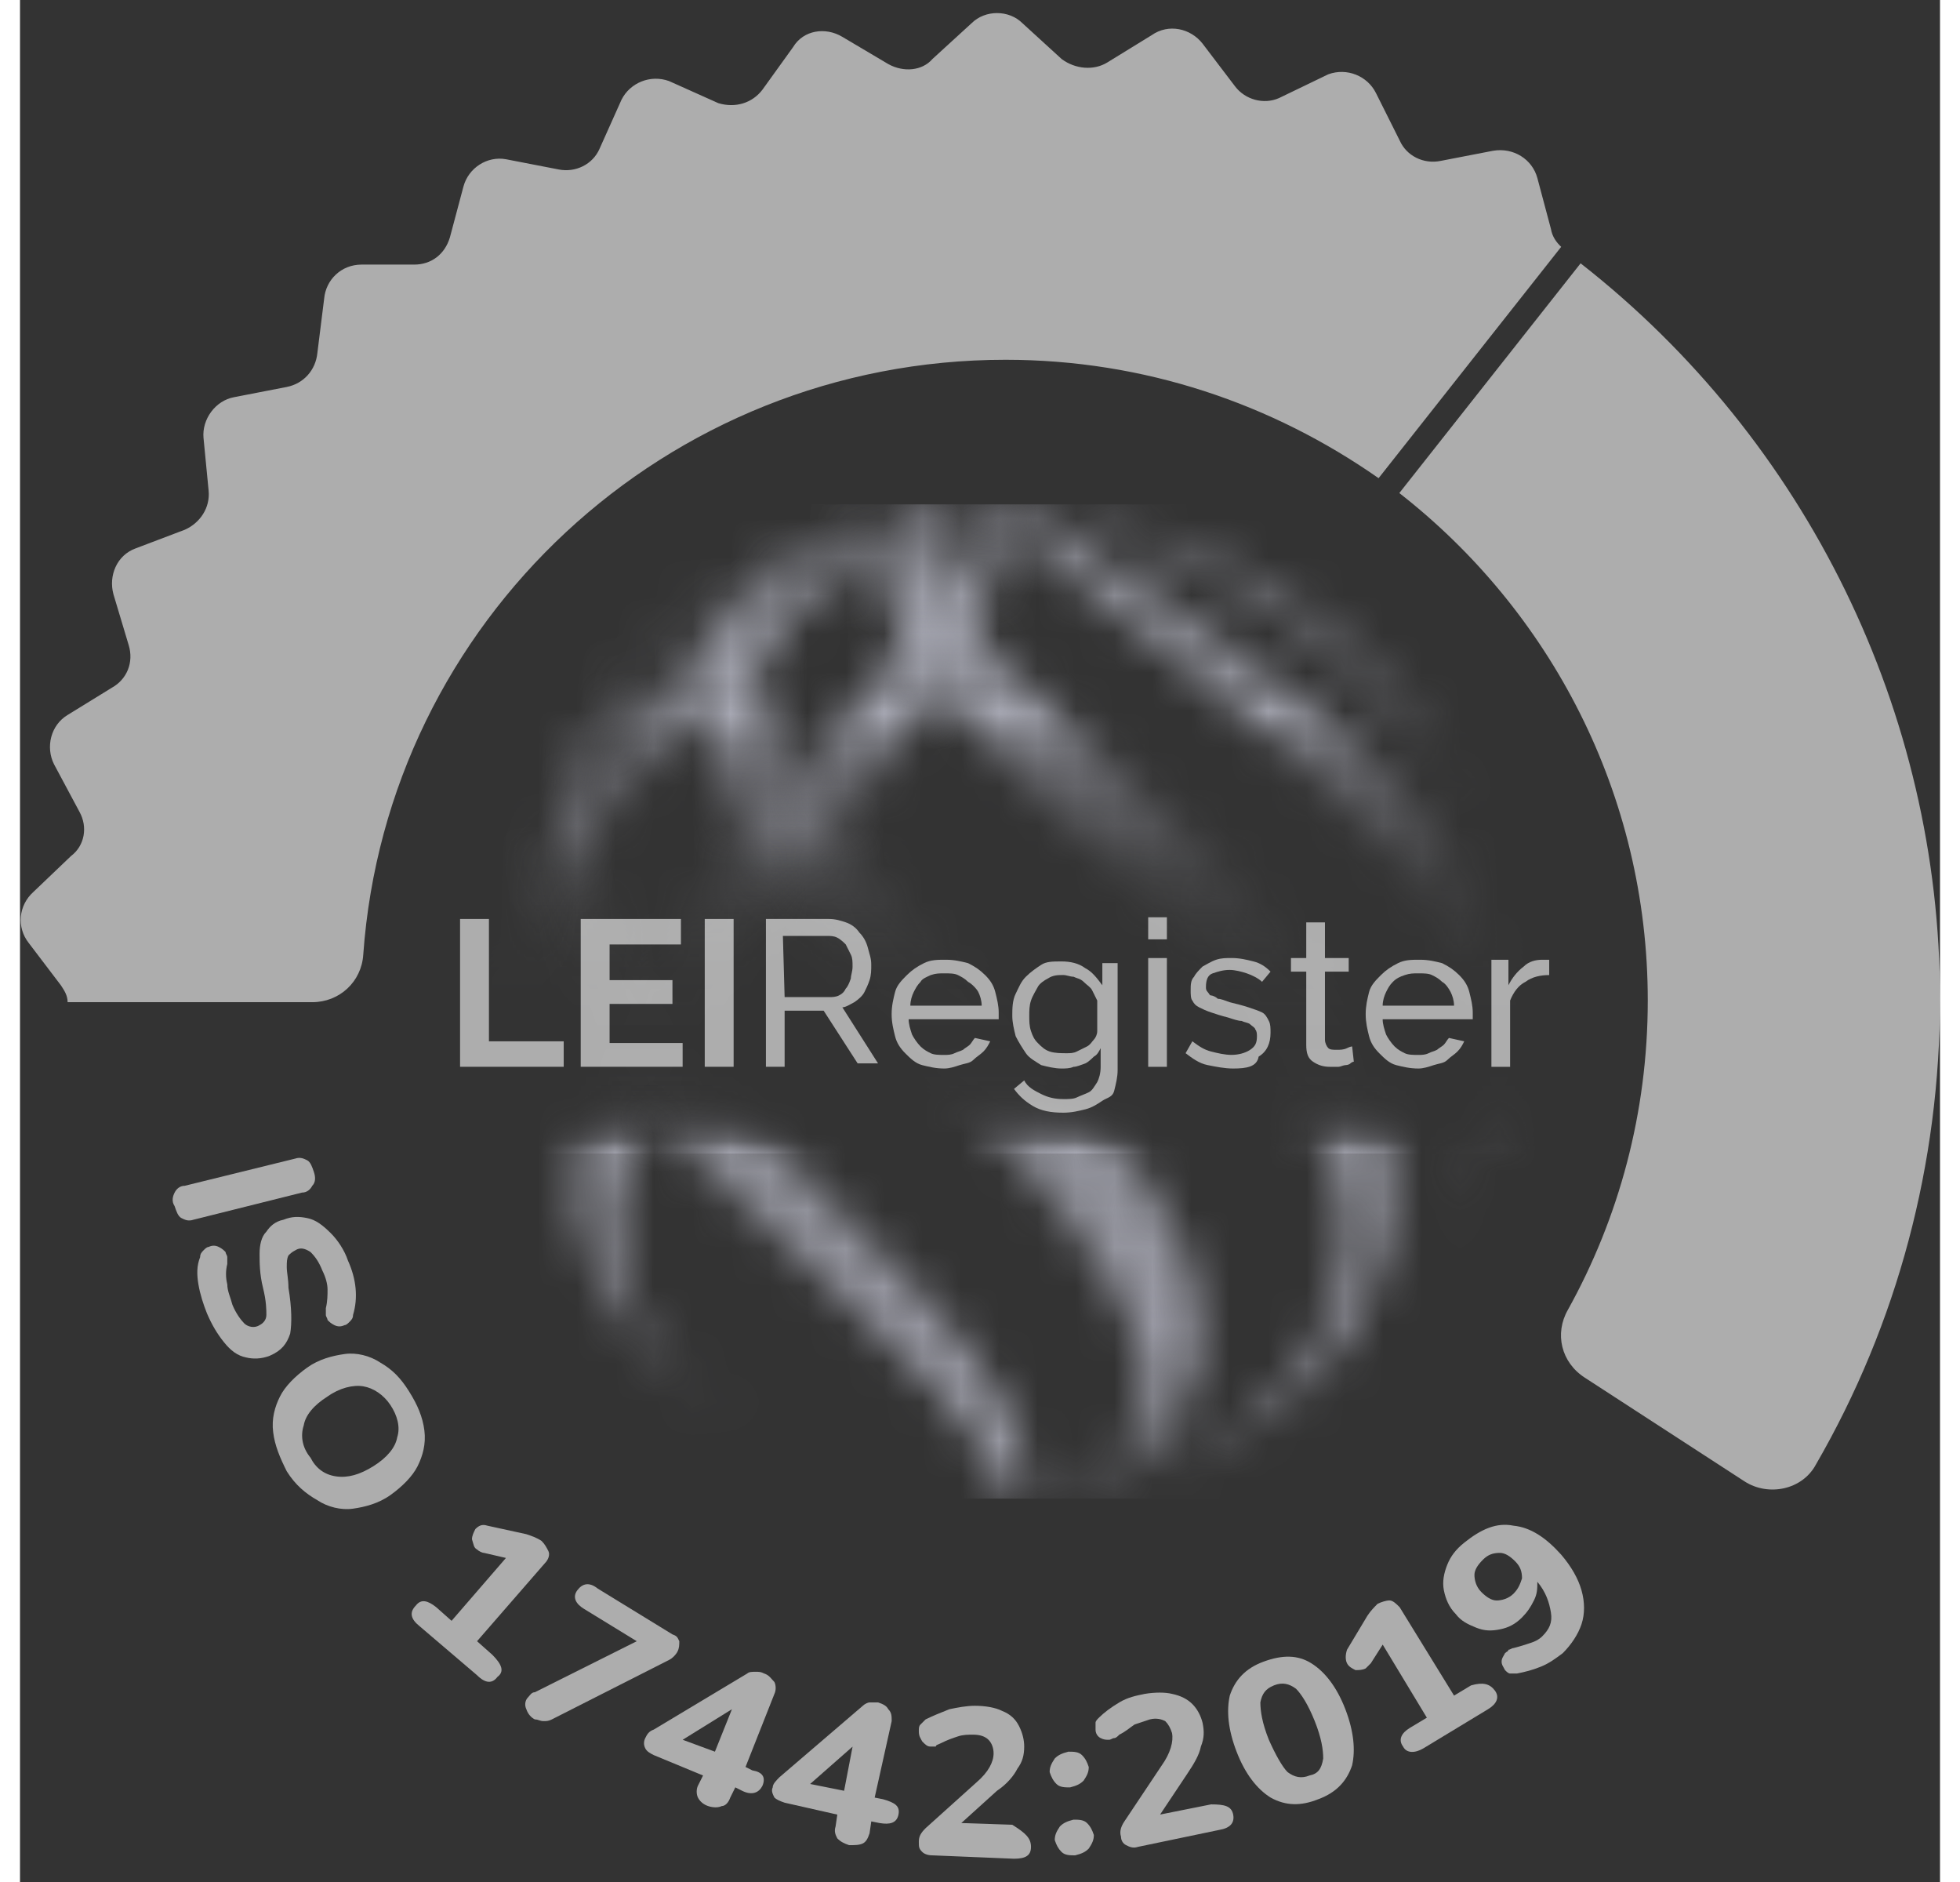<svg width="50" height="48" viewBox="0 1 50 49" fill="none" xmlns="http://www.w3.org/2000/svg">
<rect x="0" y="1" width="50" height="49" fill="#333333" stroke="none"/>
<g id="gold 2" clip-path="url(#clip0_15221_104433)">
<g id="Group">
<g id="Group_2">
<path id="Vector" d="M4.027 32.05C4.071 31.961 4.159 31.873 4.292 31.873L7.168 31.165C7.301 31.121 7.39 31.165 7.478 31.209C7.566 31.253 7.611 31.386 7.655 31.519C7.699 31.651 7.699 31.784 7.611 31.873C7.566 31.961 7.478 32.05 7.345 32.05L4.513 32.758C4.381 32.802 4.292 32.758 4.204 32.714C4.115 32.669 4.071 32.536 4.027 32.404C3.938 32.271 3.982 32.138 4.027 32.05Z" fill="white" fill-opacity="0.6"/>
</g>
<g id="Group_3">
<path id="Vector_2" d="M4.646 34.439C4.602 34.174 4.602 33.953 4.691 33.731C4.691 33.643 4.735 33.599 4.779 33.554C4.823 33.51 4.867 33.466 4.912 33.466C5 33.422 5.089 33.422 5.177 33.466C5.266 33.51 5.31 33.554 5.354 33.599C5.354 33.643 5.398 33.687 5.398 33.731C5.398 33.776 5.398 33.82 5.398 33.908C5.354 34.085 5.354 34.262 5.398 34.439C5.398 34.616 5.487 34.793 5.531 34.97C5.62 35.191 5.752 35.368 5.841 35.457C5.929 35.545 6.106 35.59 6.239 35.501C6.328 35.457 6.416 35.368 6.416 35.236C6.416 35.103 6.416 34.882 6.328 34.528C6.239 34.174 6.239 33.864 6.239 33.643C6.239 33.422 6.283 33.2 6.416 33.068C6.505 32.935 6.637 32.802 6.859 32.758C7.08 32.669 7.257 32.669 7.478 32.714C7.699 32.758 7.876 32.891 8.098 33.112C8.275 33.289 8.452 33.554 8.54 33.82C8.761 34.307 8.806 34.793 8.673 35.236C8.673 35.324 8.629 35.368 8.584 35.413C8.54 35.457 8.496 35.501 8.452 35.501C8.363 35.545 8.275 35.545 8.186 35.501C8.098 35.457 8.053 35.413 8.009 35.368C8.009 35.324 7.965 35.28 7.965 35.236C7.965 35.191 7.965 35.147 7.965 35.059C8.009 34.882 8.009 34.705 8.009 34.572C8.009 34.439 7.965 34.262 7.876 34.085C7.788 33.864 7.699 33.731 7.567 33.599C7.434 33.51 7.301 33.466 7.168 33.554C7.08 33.599 7.036 33.643 6.991 33.687C6.947 33.776 6.947 33.864 6.947 33.997C6.947 34.13 6.991 34.307 6.991 34.528C7.08 35.059 7.08 35.457 7.036 35.722C6.947 35.988 6.814 36.165 6.505 36.298C6.283 36.386 6.062 36.386 5.885 36.342C5.664 36.298 5.487 36.165 5.31 35.944C5.133 35.722 5 35.501 4.867 35.191C4.779 34.97 4.691 34.705 4.646 34.439Z" fill="white" fill-opacity="0.6"/>
</g>
<g id="Group_4">
<path id="Vector_3" d="M6.593 38.289C6.548 37.935 6.637 37.625 6.77 37.36C6.902 37.094 7.168 36.829 7.478 36.607C7.787 36.386 8.141 36.298 8.451 36.254C8.761 36.209 9.115 36.298 9.38 36.475C9.69 36.652 9.911 36.873 10.132 37.227C10.354 37.581 10.486 37.891 10.531 38.245C10.575 38.599 10.486 38.908 10.354 39.174C10.221 39.439 9.955 39.705 9.646 39.926C9.336 40.147 8.982 40.236 8.672 40.28C8.362 40.324 8.008 40.236 7.743 40.059C7.433 39.882 7.168 39.66 6.947 39.307C6.77 38.953 6.637 38.643 6.593 38.289ZM8.23 39.439C8.539 39.484 8.849 39.395 9.203 39.174C9.557 38.953 9.778 38.687 9.823 38.422C9.911 38.156 9.823 37.846 9.646 37.581C9.469 37.315 9.203 37.138 8.938 37.094C8.672 37.05 8.318 37.138 8.008 37.36C7.655 37.581 7.433 37.846 7.389 38.112C7.301 38.377 7.345 38.687 7.566 38.953C7.699 39.218 7.92 39.395 8.23 39.439Z" fill="white" fill-opacity="0.6"/>
</g>
<g id="Group_5">
<path id="Vector_4" d="M12.433 44.66C12.301 44.837 12.124 44.837 11.902 44.616L10.398 43.333C10.177 43.156 10.132 42.979 10.309 42.802C10.442 42.625 10.619 42.669 10.84 42.846L11.239 43.2L12.655 41.563L12.079 41.43C12.035 41.43 11.947 41.386 11.902 41.342C11.814 41.298 11.814 41.209 11.77 41.076C11.77 40.988 11.814 40.899 11.858 40.811C11.947 40.722 12.035 40.678 12.168 40.722L13.185 40.944C13.318 40.988 13.451 41.032 13.584 41.121C13.672 41.209 13.716 41.298 13.761 41.386C13.805 41.475 13.761 41.607 13.672 41.696L11.902 43.731L12.301 44.085C12.566 44.351 12.61 44.528 12.433 44.66Z" fill="white" fill-opacity="0.6"/>
</g>
<g id="Group_6">
<path id="Vector_5" d="M17.169 43.731C17.169 43.82 17.169 43.908 17.124 43.997C17.08 44.085 16.992 44.174 16.903 44.218L13.85 45.767C13.761 45.811 13.717 45.811 13.629 45.811C13.54 45.811 13.496 45.767 13.408 45.767C13.319 45.723 13.23 45.634 13.186 45.501C13.142 45.413 13.142 45.28 13.23 45.192C13.275 45.147 13.319 45.059 13.408 45.059L16.062 43.731L14.691 42.891C14.47 42.758 14.381 42.581 14.514 42.404C14.646 42.227 14.823 42.183 15.045 42.36L16.992 43.554C17.124 43.599 17.124 43.643 17.169 43.731Z" fill="white" fill-opacity="0.6"/>
</g>
<g id="Group_7">
<path id="Vector_6" d="M19.336 47.492C19.248 47.669 19.071 47.757 18.805 47.625L18.628 47.536L18.496 47.802C18.451 47.934 18.363 48.023 18.274 48.023C18.186 48.067 18.053 48.067 17.92 48.023C17.788 47.979 17.699 47.89 17.655 47.802C17.611 47.713 17.611 47.58 17.655 47.492L17.788 47.227L16.504 46.696C16.416 46.651 16.327 46.607 16.283 46.519C16.239 46.43 16.239 46.342 16.283 46.253C16.327 46.164 16.372 46.076 16.504 46.032L18.938 44.572C18.982 44.527 19.071 44.527 19.159 44.527C19.248 44.527 19.292 44.527 19.381 44.572C19.513 44.616 19.558 44.704 19.646 44.793C19.69 44.881 19.69 45.014 19.646 45.103L18.894 47.005L19.071 47.094C19.336 47.138 19.425 47.271 19.336 47.492ZM17.257 46.297L18.097 46.607L18.54 45.501L17.257 46.297Z" fill="white" fill-opacity="0.6"/>
</g>
<g id="Group_8">
<path id="Vector_7" d="M22.877 48.245C22.832 48.466 22.655 48.51 22.39 48.466L22.169 48.422L22.124 48.731C22.08 48.864 22.036 48.953 21.947 48.997C21.859 49.041 21.726 49.041 21.593 49.041C21.461 48.997 21.372 48.953 21.284 48.864C21.239 48.776 21.195 48.687 21.239 48.554L21.284 48.245L19.912 47.935C19.779 47.891 19.691 47.846 19.647 47.802C19.602 47.714 19.558 47.625 19.602 47.537C19.602 47.448 19.691 47.36 19.779 47.271L21.947 45.413C21.992 45.368 22.08 45.324 22.124 45.324C22.213 45.324 22.257 45.324 22.346 45.324C22.478 45.368 22.567 45.413 22.611 45.501C22.7 45.59 22.7 45.678 22.7 45.811L22.257 47.802L22.478 47.846C22.788 47.935 22.921 48.023 22.877 48.245ZM20.576 47.448L21.461 47.625L21.682 46.475L20.576 47.448Z" fill="white" fill-opacity="0.6"/>
</g>
<g id="Group_9">
<path id="Vector_8" d="M26.328 49.085C26.328 49.306 26.195 49.394 25.885 49.394L23.761 49.306C23.628 49.306 23.54 49.262 23.496 49.217C23.407 49.129 23.407 49.085 23.407 48.952C23.407 48.819 23.451 48.731 23.584 48.598L24.912 47.403C25.221 47.138 25.354 46.872 25.354 46.651C25.354 46.518 25.31 46.386 25.221 46.297C25.133 46.209 25 46.164 24.823 46.164C24.69 46.164 24.558 46.164 24.425 46.209C24.292 46.253 24.159 46.297 23.982 46.386C23.894 46.43 23.85 46.43 23.85 46.474C23.805 46.474 23.761 46.474 23.717 46.474C23.628 46.474 23.584 46.43 23.496 46.341C23.451 46.253 23.407 46.209 23.407 46.076C23.407 45.987 23.407 45.943 23.451 45.899C23.496 45.855 23.54 45.81 23.584 45.766C23.761 45.678 23.982 45.589 24.204 45.501C24.425 45.456 24.646 45.412 24.867 45.412C25.133 45.412 25.398 45.456 25.575 45.545C25.797 45.633 25.929 45.766 26.018 45.943C26.106 46.12 26.151 46.297 26.151 46.474C26.151 46.695 26.106 46.872 25.974 47.049C25.885 47.226 25.708 47.447 25.443 47.624L24.513 48.465L25.841 48.51C26.195 48.731 26.328 48.863 26.328 49.085Z" fill="white" fill-opacity="0.6"/>
</g>
<g id="Group_10">
<path id="Vector_9" d="M26.991 47.448C26.903 47.36 26.859 47.271 26.814 47.138C26.814 47.006 26.859 46.917 26.947 46.784C27.036 46.696 27.124 46.652 27.301 46.607C27.434 46.607 27.567 46.607 27.655 46.696C27.744 46.784 27.788 46.873 27.832 47.006C27.832 47.138 27.788 47.227 27.699 47.36C27.611 47.448 27.522 47.492 27.345 47.537C27.213 47.537 27.08 47.537 26.991 47.448ZM27.124 49.218C27.036 49.13 26.991 49.041 26.947 48.908C26.947 48.776 26.991 48.687 27.08 48.554C27.168 48.466 27.257 48.422 27.434 48.377C27.567 48.377 27.699 48.377 27.788 48.466C27.876 48.554 27.921 48.643 27.965 48.776C27.965 48.908 27.921 48.997 27.832 49.13C27.744 49.218 27.655 49.262 27.478 49.306C27.345 49.306 27.213 49.306 27.124 49.218Z" fill="white" fill-opacity="0.6"/>
</g>
<g id="Group_11">
<path id="Vector_10" d="M31.593 48.244C31.637 48.465 31.504 48.598 31.239 48.642L29.115 49.085C28.982 49.129 28.894 49.085 28.805 49.041C28.717 48.996 28.672 48.908 28.672 48.819C28.628 48.687 28.672 48.554 28.761 48.421L29.735 46.961C29.956 46.651 30.044 46.342 30 46.12C29.956 45.987 29.911 45.899 29.823 45.81C29.735 45.766 29.602 45.722 29.425 45.766C29.292 45.81 29.159 45.855 29.026 45.899C28.894 45.987 28.805 46.076 28.628 46.164C28.584 46.209 28.54 46.253 28.495 46.253C28.451 46.253 28.407 46.297 28.363 46.297C28.274 46.297 28.23 46.297 28.142 46.253C28.053 46.209 28.009 46.12 28.009 46.032C28.009 45.987 28.009 45.899 28.009 45.855C28.009 45.81 28.053 45.766 28.097 45.722C28.23 45.589 28.407 45.456 28.628 45.324C28.849 45.191 29.071 45.147 29.292 45.102C29.558 45.058 29.823 45.058 30 45.102C30.221 45.147 30.398 45.235 30.531 45.368C30.664 45.501 30.752 45.678 30.796 45.855C30.841 46.076 30.841 46.253 30.752 46.474C30.708 46.695 30.575 46.917 30.398 47.182L29.69 48.244L31.018 47.979C31.372 47.979 31.549 48.023 31.593 48.244Z" fill="white" fill-opacity="0.6"/>
</g>
<g id="Group_12">
<path id="Vector_11" d="M32.567 47.801C32.213 47.58 31.903 47.182 31.682 46.607C31.46 46.031 31.416 45.545 31.505 45.146C31.637 44.748 31.903 44.438 32.39 44.261C32.876 44.084 33.275 44.084 33.629 44.306C33.983 44.527 34.292 44.925 34.514 45.5C34.735 46.076 34.779 46.562 34.691 46.961C34.558 47.359 34.292 47.669 33.806 47.846C33.363 48.023 32.965 48.023 32.567 47.801ZM33.938 46.784C33.938 46.562 33.894 46.253 33.717 45.81C33.54 45.368 33.363 45.102 33.23 44.969C33.053 44.837 32.876 44.792 32.655 44.881C32.434 44.969 32.345 45.102 32.301 45.323C32.301 45.545 32.345 45.854 32.522 46.297C32.699 46.695 32.876 47.005 33.009 47.138C33.186 47.27 33.363 47.315 33.584 47.226C33.806 47.182 33.894 47.049 33.938 46.784Z" fill="white" fill-opacity="0.6"/>
</g>
<g id="Group_13">
<path id="Vector_12" d="M38.407 45.014C38.54 45.191 38.451 45.368 38.23 45.501L36.549 46.519C36.328 46.651 36.106 46.651 36.018 46.474C35.885 46.297 35.974 46.12 36.195 45.987L36.637 45.722L35.487 43.819L35.177 44.306C35.133 44.35 35.089 44.395 35.044 44.439C34.956 44.483 34.867 44.483 34.779 44.483C34.69 44.439 34.602 44.395 34.558 44.306C34.513 44.218 34.513 44.085 34.558 43.952L35.089 43.067C35.177 42.934 35.266 42.846 35.354 42.757C35.443 42.713 35.575 42.669 35.664 42.669C35.752 42.669 35.841 42.757 35.929 42.846L37.345 45.147L37.788 44.881C38.097 44.793 38.274 44.837 38.407 45.014Z" fill="white" fill-opacity="0.6"/>
</g>
<g id="Group_14">
<path id="Vector_13" d="M38.894 40.723C39.337 40.767 39.735 41.032 40.133 41.475C40.398 41.785 40.575 42.094 40.664 42.404C40.752 42.714 40.752 43.024 40.664 43.289C40.575 43.555 40.398 43.82 40.177 44.041C40 44.174 39.823 44.307 39.602 44.395C39.381 44.484 39.204 44.528 38.983 44.572C38.938 44.572 38.85 44.572 38.806 44.572C38.761 44.572 38.717 44.528 38.673 44.484C38.629 44.395 38.584 44.351 38.584 44.263C38.584 44.174 38.629 44.13 38.673 44.041C38.717 43.997 38.761 43.997 38.761 43.953C38.806 43.953 38.85 43.909 38.894 43.909C39.071 43.864 39.204 43.82 39.337 43.776C39.469 43.732 39.558 43.687 39.646 43.599C39.823 43.422 39.912 43.245 39.867 42.979C39.823 42.714 39.735 42.448 39.514 42.183C39.514 42.36 39.514 42.493 39.425 42.67C39.337 42.847 39.248 42.979 39.115 43.112C38.938 43.289 38.761 43.378 38.54 43.422C38.319 43.466 38.142 43.466 37.921 43.378C37.699 43.289 37.522 43.201 37.39 43.024C37.213 42.847 37.124 42.625 37.08 42.404C37.036 42.183 37.08 41.962 37.168 41.74C37.257 41.519 37.39 41.342 37.611 41.165C38.053 40.811 38.452 40.634 38.894 40.723ZM39.115 42.094C39.115 41.917 39.071 41.785 38.938 41.652C38.806 41.519 38.673 41.431 38.54 41.431C38.363 41.431 38.23 41.475 38.098 41.608C37.965 41.74 37.876 41.873 37.876 42.006C37.876 42.139 37.921 42.316 38.053 42.448C38.186 42.581 38.319 42.67 38.452 42.67C38.584 42.67 38.761 42.625 38.894 42.493C39.027 42.36 39.071 42.227 39.115 42.094Z" fill="white" fill-opacity="0.6"/>
</g>
</g>
<path id="Subtract" fill-rule="evenodd" clip-rule="evenodd" d="M40.135 7.427C40.009 7.309 39.901 7.159 39.868 6.96L39.514 5.633C39.381 5.146 38.894 4.836 38.363 4.925L36.992 5.19C36.549 5.279 36.107 5.058 35.93 4.659L35.532 3.863L35.31 3.42C35.089 2.978 34.558 2.757 34.071 2.934L32.788 3.553C32.39 3.73 31.903 3.597 31.638 3.243L30.797 2.137C30.487 1.739 29.912 1.606 29.47 1.916L28.319 2.624C27.965 2.845 27.479 2.801 27.125 2.536L26.107 1.606C25.753 1.252 25.133 1.252 24.779 1.606L23.762 2.536C23.496 2.845 23.009 2.889 22.611 2.668L21.416 1.96C20.974 1.695 20.399 1.783 20.133 2.226L19.337 3.332C19.071 3.686 18.629 3.819 18.186 3.686L16.903 3.111C16.416 2.934 15.886 3.155 15.664 3.597L15.089 4.881C14.912 5.279 14.47 5.5 14.027 5.412L12.655 5.146C12.169 5.058 11.682 5.367 11.549 5.854L11.195 7.182C11.062 7.624 10.709 7.889 10.266 7.889H8.894C8.363 7.889 7.965 8.288 7.921 8.774L7.744 10.19C7.7 10.633 7.39 10.987 6.947 11.075L5.576 11.341C5.089 11.429 4.735 11.916 4.779 12.403L4.912 13.774C4.956 14.217 4.691 14.615 4.293 14.792L3.009 15.279C2.523 15.456 2.301 15.987 2.434 16.474L2.832 17.801C2.965 18.244 2.788 18.686 2.39 18.907L1.24 19.615C0.797 19.881 0.664 20.456 0.886 20.898L1.549 22.137C1.77 22.535 1.682 23.022 1.328 23.288L0.355 24.217C-0.044 24.571 -0.088 25.146 0.222 25.544L1.063 26.651C1.151 26.783 1.24 26.916 1.24 27.093H7.611C8.319 27.093 8.894 26.562 8.939 25.854C9.558 17.181 16.815 10.367 25.664 10.367C29.281 10.367 32.611 11.513 35.38 13.45L40.135 7.427ZM40.641 7.856L35.92 13.837C39.846 16.9 42.39 21.678 42.39 27.048C42.39 29.969 41.638 32.712 40.31 35.102C39.956 35.721 40.133 36.473 40.753 36.871L44.912 39.571C45.531 39.969 46.416 39.792 46.77 39.128C48.894 35.456 50 31.296 50 27.004C50 19.568 46.537 12.47 40.641 7.856Z" fill="white" fill-opacity="0.6"/>
<g id="Group_15">
<g id="Group_16">
<g id="Group_17">
<g id="Clip path group">
<mask id="mask0_15221_104433" style="mask-type:luminance" maskUnits="userSpaceOnUse" x="12" y="14" width="14" height="24">
<g id="SVGID_00000125594814748187669640000014091865588971105173_">
<path id="Vector_14" d="M25.442 14.132C24.38 14.132 23.628 14.309 23.053 14.442L22.832 14.486L22.433 14.619C19.469 15.504 16.637 17.406 15.088 19.663C15.133 19.574 15.177 19.53 15.221 19.442C15.619 18.911 16.062 18.424 16.504 17.937C16.814 17.627 17.168 17.318 17.522 17.008C19.956 15.061 22.389 14.574 23.186 14.397C23.761 14.309 24.513 14.176 25.619 14.132C25.619 14.132 25.531 14.132 25.442 14.132ZM25.088 14.176C25.309 14.132 25.531 14.132 25.708 14.132C25.265 14.132 24.646 14.176 23.584 14.486H23.54C22.92 14.707 22.522 14.928 22.168 15.105C21.814 15.282 13.318 20.017 12.743 26.698C12.743 26.831 12.743 26.964 12.743 27.052C12.743 27.76 12.787 28.468 12.92 29.132C12.964 29.397 13.009 29.619 13.053 29.884C11.637 23.07 21.726 15.813 22.168 15.504L22.433 15.326L22.566 15.238C23.274 14.796 24.115 14.309 25.088 14.176ZM25.575 14.751C25.619 14.442 25.619 14.22 25.663 14.132C25.442 14.176 24.867 14.928 24.026 16.344C21.283 20.592 17.124 23.822 15.177 28.645C13.982 31.61 14.248 33.689 16.106 35.813C16.239 35.946 16.372 36.079 16.504 36.256C16.991 36.742 17.478 37.141 18.009 37.539C18.186 37.672 18.318 37.76 18.495 37.849C15.309 35.725 15.309 33.158 15.841 31.433C17.61 25.769 22.655 22.185 25 16.875L25.088 16.61L25.133 16.477C25.398 15.813 25.531 15.504 25.575 14.751Z" fill="white"/>
</g>
</mask>
<g mask="url(#mask0_15221_104433)">
<g id="Group_18">
<path id="Vector_15" d="M37.124 14.132H6.991V40.017H37.124V14.132Z" fill="url(#paint0_linear_15221_104433)"/>
</g>
</g>
</g>
</g>
</g>
<g id="Group_19">
<g id="Group_20">
<g id="Clip path group_2">
<mask id="mask1_15221_104433" style="mask-type:luminance" maskUnits="userSpaceOnUse" x="13" y="14" width="26" height="27">
<g id="SVGID_00000121966450597956653930000006624299304096095394_">
<path id="Vector_16" d="M25.885 14.132C25.841 14.132 25.752 14.132 25.664 14.132C28.274 14.132 33.407 16.035 35.841 19.088L36.106 19.442C36.46 19.928 36.859 20.636 37.168 21.123L37.434 21.698C35.443 17.362 28.407 14.309 25.885 14.132ZM25.62 14.132C25.575 14.619 26.549 15.415 29.69 17.849C35.398 22.185 40.62 27.008 36.859 33.557L37.168 32.981C37.434 32.45 37.743 31.698 37.965 31.123C38.097 30.636 38.275 29.973 38.407 29.442C38.894 26.698 38.186 24.397 36.151 21.875C33.053 18.247 25.708 14.132 25.62 14.132ZM25.177 14.132C22.345 14.397 20.354 15.946 26.814 22.052C31.283 26.256 34.735 29.796 34.469 33.689C34.292 36.742 30.708 40.017 25.664 40.017C29.159 39.972 32.257 38.601 34.248 36.212C38.761 30.149 32.389 24.486 27.744 20.371C23.098 16.212 22.434 14.132 25.664 14.132C25.531 14.132 25.31 14.132 25.177 14.132ZM25.487 14.132H25.221L24.779 14.176C19.779 14.574 17.788 17.362 17.744 18.999C17.655 20.99 18.098 23.158 24.248 29.309C34.602 39.707 26.062 40.017 25.708 40.017C26.593 40.017 28.85 39.751 30.133 37.804C32.168 34.22 28.717 30.68 25.664 27.539C21.637 23.424 19.204 20.902 19.204 18.158C19.204 16.167 21.416 14.176 25.664 14.132H25.487ZM16.549 17.937C16.062 18.424 15.664 18.911 15.266 19.442C15.221 19.53 15.177 19.574 15.133 19.663C11.328 25.636 16.593 30.415 21.637 34.972C25.62 38.557 25.664 39.84 25.664 39.972C25.885 39.928 26.283 39.84 26.151 38.955C25.841 37.185 23.938 35.105 22.08 33.291C15.929 27.229 11.637 22.141 17.567 17.008C17.168 17.273 16.903 17.583 16.549 17.937Z" fill="white"/>
</g>
</mask>
<g mask="url(#mask1_15221_104433)">
<g id="Group_21">
<path id="Vector_17" d="M41.638 14.132H11.505V40.017H41.638V14.132Z" fill="url(#paint1_linear_15221_104433)"/>
</g>
</g>
</g>
</g>
</g>
<g id="Group_22">
<path id="Vector_18" d="M11.46 28.775V24.926H12.212V28.112H14.159V28.775H11.46Z" fill="white" fill-opacity="0.6"/>
<path id="Vector_19" d="M17.256 28.156V28.775H14.602V24.926H17.212V25.59H15.354V26.519H16.991V27.138H15.354V28.156H17.256Z" fill="white" fill-opacity="0.6"/>
<path id="Vector_20" d="M17.832 28.775V24.926H18.584V28.775H17.832Z" fill="white" fill-opacity="0.6"/>
<path id="Vector_21" d="M19.425 28.775V24.926H21.062C21.239 24.926 21.372 24.97 21.504 25.014C21.637 25.058 21.77 25.147 21.858 25.28C21.947 25.368 22.035 25.501 22.08 25.678C22.124 25.855 22.168 25.944 22.168 26.12C22.168 26.253 22.168 26.386 22.124 26.519C22.08 26.651 22.035 26.74 21.991 26.828C21.947 26.917 21.858 27.005 21.726 27.094C21.637 27.138 21.505 27.227 21.416 27.227L22.345 28.687H21.814L20.929 27.315H19.912V28.775H19.425ZM19.912 26.961H21.062C21.151 26.961 21.239 26.961 21.328 26.917C21.416 26.873 21.46 26.828 21.504 26.74C21.549 26.696 21.593 26.607 21.637 26.474C21.637 26.386 21.681 26.297 21.681 26.165C21.681 26.032 21.681 25.944 21.637 25.855C21.593 25.767 21.549 25.678 21.504 25.59C21.46 25.545 21.372 25.457 21.283 25.413C21.195 25.368 21.106 25.368 21.018 25.368H19.867L19.912 26.961Z" fill="white" fill-opacity="0.6"/>
<path id="Vector_22" d="M24.071 28.82C23.85 28.82 23.673 28.776 23.496 28.732C23.319 28.687 23.186 28.555 23.053 28.422C22.921 28.289 22.832 28.156 22.788 27.979C22.744 27.802 22.699 27.625 22.699 27.404C22.699 27.183 22.744 27.006 22.788 26.829C22.832 26.652 22.965 26.519 23.097 26.387C23.23 26.254 23.363 26.165 23.54 26.077C23.717 25.988 23.894 25.988 24.115 25.988C24.336 25.988 24.513 26.032 24.69 26.077C24.867 26.165 25 26.254 25.133 26.387C25.266 26.519 25.354 26.652 25.398 26.829C25.443 27.006 25.487 27.183 25.487 27.36V27.537H23.142C23.142 27.67 23.186 27.802 23.23 27.935C23.274 28.024 23.363 28.156 23.451 28.245C23.54 28.333 23.628 28.378 23.717 28.422C23.805 28.466 23.938 28.466 24.071 28.466C24.159 28.466 24.248 28.466 24.336 28.422C24.425 28.378 24.469 28.378 24.558 28.333C24.602 28.289 24.69 28.245 24.735 28.201C24.779 28.156 24.823 28.068 24.867 28.024L25.266 28.112C25.221 28.201 25.177 28.289 25.089 28.378C25 28.466 24.912 28.51 24.823 28.599C24.735 28.687 24.602 28.687 24.469 28.732C24.336 28.776 24.204 28.82 24.071 28.82ZM25.044 27.183C25.044 27.05 25 26.918 24.956 26.829C24.912 26.741 24.779 26.608 24.69 26.564C24.602 26.475 24.513 26.431 24.425 26.387C24.336 26.342 24.204 26.342 24.071 26.342C23.938 26.342 23.85 26.342 23.717 26.387C23.628 26.431 23.496 26.475 23.451 26.564C23.363 26.652 23.319 26.741 23.274 26.829C23.23 26.918 23.186 27.05 23.186 27.183H25.044Z" fill="white" fill-opacity="0.6"/>
<path id="Vector_23" d="M27.124 28.82C26.947 28.82 26.77 28.776 26.593 28.731C26.46 28.643 26.283 28.554 26.195 28.422C26.106 28.289 26.018 28.156 25.929 27.979C25.885 27.802 25.841 27.625 25.841 27.448C25.841 27.271 25.841 27.05 25.929 26.873C26.018 26.696 26.062 26.563 26.195 26.43C26.328 26.298 26.46 26.209 26.593 26.121C26.726 26.032 26.903 26.032 27.124 26.032C27.345 26.032 27.567 26.076 27.744 26.209C27.921 26.298 28.053 26.475 28.186 26.652V26.076H28.584V28.864C28.584 29.041 28.54 29.218 28.496 29.395C28.451 29.572 28.319 29.572 28.186 29.66C28.053 29.749 27.921 29.837 27.744 29.882C27.567 29.926 27.39 29.97 27.168 29.97C26.858 29.97 26.593 29.926 26.372 29.793C26.151 29.66 26.018 29.528 25.885 29.351L26.151 29.13C26.239 29.307 26.416 29.395 26.593 29.484C26.77 29.572 26.947 29.616 27.168 29.616C27.301 29.616 27.434 29.616 27.522 29.572C27.611 29.528 27.744 29.484 27.832 29.439C27.921 29.395 27.965 29.307 28.053 29.174C28.098 29.085 28.142 28.953 28.142 28.776V28.289C28.098 28.377 28.053 28.466 27.965 28.51C27.921 28.554 27.832 28.643 27.744 28.687C27.611 28.731 27.522 28.776 27.434 28.776C27.345 28.82 27.212 28.82 27.124 28.82ZM27.257 28.422C27.345 28.422 27.434 28.422 27.522 28.377C27.611 28.333 27.699 28.289 27.788 28.245C27.876 28.2 27.921 28.112 27.965 28.068C28.009 28.023 28.053 27.935 28.053 27.846V27.05C28.009 26.961 27.965 26.873 27.921 26.784C27.876 26.696 27.788 26.652 27.699 26.563C27.611 26.475 27.522 26.475 27.434 26.43C27.345 26.43 27.257 26.386 27.168 26.386C27.035 26.386 26.903 26.386 26.77 26.475C26.681 26.519 26.549 26.607 26.505 26.696C26.46 26.784 26.372 26.917 26.328 27.05C26.283 27.183 26.283 27.315 26.283 27.448C26.283 27.581 26.283 27.714 26.328 27.846C26.372 27.979 26.416 28.068 26.505 28.156C26.593 28.245 26.681 28.333 26.814 28.377C26.947 28.422 27.124 28.422 27.257 28.422Z" fill="white" fill-opacity="0.6"/>
<path id="Vector_24" d="M29.38 25.457V24.882H29.867V25.457H29.38ZM29.38 28.776V25.944H29.867V28.776H29.38Z" fill="white" fill-opacity="0.6"/>
<path id="Vector_25" d="M31.593 28.82C31.371 28.82 31.15 28.775 30.929 28.731C30.707 28.687 30.53 28.554 30.354 28.421L30.53 28.111C30.707 28.244 30.84 28.333 31.017 28.377C31.194 28.421 31.371 28.465 31.548 28.465C31.725 28.465 31.902 28.421 32.035 28.333C32.168 28.244 32.212 28.156 32.212 27.979C32.212 27.934 32.212 27.846 32.168 27.802C32.168 27.758 32.079 27.713 32.035 27.669C31.991 27.625 31.902 27.625 31.814 27.581C31.725 27.581 31.593 27.536 31.46 27.492C31.283 27.448 31.15 27.404 31.017 27.359C30.884 27.315 30.796 27.271 30.707 27.227C30.619 27.182 30.575 27.138 30.53 27.05C30.486 27.005 30.486 26.873 30.486 26.784C30.486 26.651 30.486 26.519 30.575 26.43C30.619 26.342 30.707 26.253 30.796 26.165C30.884 26.12 31.017 26.032 31.15 25.988C31.283 25.943 31.416 25.943 31.548 25.943C31.769 25.943 31.946 25.988 32.123 26.032C32.3 26.076 32.433 26.165 32.566 26.297L32.345 26.563C32.256 26.474 32.079 26.386 31.946 26.342C31.814 26.297 31.637 26.253 31.504 26.253C31.327 26.253 31.194 26.297 31.061 26.342C30.929 26.386 30.884 26.519 30.884 26.696C30.884 26.74 30.884 26.784 30.929 26.828C30.973 26.873 30.973 26.917 31.017 26.917C31.061 26.917 31.15 26.961 31.194 27.005C31.283 27.005 31.371 27.05 31.504 27.094C31.681 27.138 31.858 27.182 31.991 27.227C32.123 27.271 32.256 27.315 32.345 27.359C32.433 27.404 32.477 27.492 32.522 27.581C32.566 27.669 32.566 27.758 32.566 27.89C32.566 28.156 32.477 28.377 32.256 28.51C32.212 28.775 31.946 28.82 31.593 28.82Z" fill="white" fill-opacity="0.6"/>
<path id="Vector_26" d="M34.735 28.643C34.735 28.643 34.691 28.643 34.646 28.687C34.602 28.732 34.514 28.732 34.514 28.732C34.469 28.732 34.381 28.776 34.337 28.776C34.292 28.776 34.204 28.776 34.115 28.776C33.938 28.776 33.806 28.732 33.673 28.643C33.54 28.555 33.496 28.422 33.496 28.201V26.298H33.098V25.944H33.496V25.015H33.983V25.944H34.602V26.298H33.983V28.068C33.983 28.156 34.027 28.245 34.071 28.289C34.115 28.333 34.204 28.333 34.292 28.333C34.381 28.333 34.469 28.333 34.558 28.289C34.646 28.245 34.691 28.245 34.691 28.245L34.735 28.643Z" fill="white" fill-opacity="0.6"/>
<path id="Vector_27" d="M36.416 28.82C36.194 28.82 36.017 28.776 35.84 28.732C35.663 28.687 35.531 28.555 35.398 28.422C35.265 28.289 35.177 28.156 35.132 27.979C35.088 27.802 35.044 27.625 35.044 27.404C35.044 27.183 35.088 27.006 35.132 26.829C35.177 26.652 35.309 26.519 35.442 26.387C35.575 26.254 35.708 26.165 35.885 26.077C36.062 25.988 36.239 25.988 36.46 25.988C36.681 25.988 36.858 26.032 37.035 26.077C37.212 26.165 37.345 26.254 37.478 26.387C37.61 26.519 37.699 26.652 37.743 26.829C37.787 27.006 37.832 27.183 37.832 27.36V27.537H35.486C35.486 27.67 35.531 27.802 35.575 27.935C35.619 28.024 35.708 28.156 35.796 28.245C35.885 28.333 35.973 28.378 36.062 28.422C36.15 28.466 36.283 28.466 36.416 28.466C36.504 28.466 36.593 28.466 36.681 28.422C36.77 28.378 36.814 28.378 36.902 28.333C36.947 28.289 37.035 28.245 37.079 28.201C37.124 28.156 37.168 28.068 37.212 28.024L37.61 28.112C37.566 28.201 37.522 28.289 37.433 28.378C37.345 28.466 37.256 28.51 37.168 28.599C37.079 28.687 36.947 28.687 36.814 28.732C36.681 28.776 36.548 28.82 36.416 28.82ZM37.345 27.183C37.345 27.05 37.301 26.918 37.256 26.829C37.212 26.741 37.124 26.608 37.035 26.564C36.947 26.475 36.858 26.431 36.77 26.387C36.681 26.342 36.548 26.342 36.416 26.342C36.283 26.342 36.194 26.342 36.062 26.387C35.929 26.431 35.84 26.475 35.752 26.564C35.663 26.652 35.619 26.741 35.575 26.829C35.531 26.918 35.486 27.05 35.486 27.183H37.345Z" fill="white" fill-opacity="0.6"/>
<path id="Vector_28" d="M39.823 26.387C39.602 26.387 39.38 26.431 39.203 26.564C39.026 26.652 38.894 26.829 38.805 27.05V28.776H38.318V25.988H38.761V26.652C38.849 26.475 38.982 26.298 39.159 26.165C39.292 26.032 39.469 25.988 39.646 25.988H39.823V26.387Z" fill="white" fill-opacity="0.6"/>
</g>
</g>
</g>
<defs>
<linearGradient id="paint0_linear_15221_104433" x1="22.029" y1="40.004" x2="22.029" y2="14.136" gradientUnits="userSpaceOnUse">
<stop stop-color="#A7A7B3"/>
<stop offset="0.068" stop-color="#A7A8B3" stop-opacity="0.95"/>
<stop offset="0.192" stop-color="#A7A7B3" stop-opacity="0.87"/>
<stop offset="0.289" stop-color="#A7A8B3" stop-opacity="0.82"/>
<stop offset="0.347" stop-color="#A7A8B3" stop-opacity="0.8"/>
<stop offset="0.347" stop-color="#A7A8B3"/>
<stop offset="0.353" stop-color="#A7A8B3" stop-opacity="0.79"/>
<stop offset="0.359" stop-color="#A7A8B3" stop-opacity="0.48"/>
<stop offset="0.365" stop-color="#A7A7B3" stop-opacity="0.35"/>
<stop offset="0.373" stop-color="#A7A8B3" stop-opacity="0.24"/>
<stop offset="0.381" stop-color="#A7A8B3" stop-opacity="0.15"/>
<stop offset="0.391" stop-color="#A7A8B3" stop-opacity="0.08"/>
<stop offset="0.402" stop-color="#A7A7B3" stop-opacity="0.03"/>
<stop offset="0.419" stop-color="#A7A7B3" stop-opacity="0.01"/>
<stop offset="0.466" stop-color="#A7A8B3" stop-opacity="0"/>
<stop offset="0.534" stop-color="#A7A8B3" stop-opacity="0.02"/>
<stop offset="0.587" stop-color="#A7A8B3" stop-opacity="0.07"/>
<stop offset="0.634" stop-color="#A7A8B3" stop-opacity="0.15"/>
<stop offset="0.665" stop-color="#A7A8B3" stop-opacity="0.27"/>
<stop offset="0.719" stop-color="#A7A7B3" stop-opacity="0.43"/>
<stop offset="0.758" stop-color="#A7A8B3" stop-opacity="0.62"/>
<stop offset="0.789" stop-color="#A7A8B3"/>
<stop offset="0.817" stop-color="#A7A8B3" stop-opacity="0.81"/>
<stop offset="0.856" stop-color="#A7A8B3" stop-opacity="0.84"/>
<stop offset="0.902" stop-color="#A7A8B3" stop-opacity="0.88"/>
<stop offset="0.954" stop-color="#A7A8B3" stop-opacity="0.94"/>
<stop offset="1" stop-color="#A7A7B3"/>
</linearGradient>
<linearGradient id="paint1_linear_15221_104433" x1="26.543" y1="40.004" x2="26.543" y2="14.136" gradientUnits="userSpaceOnUse">
<stop stop-color="#A7A7B3"/>
<stop offset="0.068" stop-color="#A7A8B3" stop-opacity="0.95"/>
<stop offset="0.192" stop-color="#A7A7B3" stop-opacity="0.87"/>
<stop offset="0.289" stop-color="#A7A8B3" stop-opacity="0.82"/>
<stop offset="0.347" stop-color="#A7A8B3" stop-opacity="0.8"/>
<stop offset="0.347" stop-color="#A7A8B3"/>
<stop offset="0.353" stop-color="#A7A8B3" stop-opacity="0.79"/>
<stop offset="0.359" stop-color="#A7A8B3" stop-opacity="0.48"/>
<stop offset="0.365" stop-color="#A7A7B3" stop-opacity="0.35"/>
<stop offset="0.373" stop-color="#A7A8B3" stop-opacity="0.24"/>
<stop offset="0.381" stop-color="#A7A8B3" stop-opacity="0.15"/>
<stop offset="0.391" stop-color="#A7A8B3" stop-opacity="0.08"/>
<stop offset="0.402" stop-color="#A7A7B3" stop-opacity="0.03"/>
<stop offset="0.419" stop-color="#A7A7B3" stop-opacity="0.01"/>
<stop offset="0.466" stop-color="#A7A8B3" stop-opacity="0"/>
<stop offset="0.534" stop-color="#A7A8B3" stop-opacity="0.02"/>
<stop offset="0.587" stop-color="#A7A8B3" stop-opacity="0.07"/>
<stop offset="0.634" stop-color="#A7A8B3" stop-opacity="0.15"/>
<stop offset="0.665" stop-color="#A7A8B3" stop-opacity="0.27"/>
<stop offset="0.719" stop-color="#A7A7B3" stop-opacity="0.43"/>
<stop offset="0.758" stop-color="#A7A8B3" stop-opacity="0.62"/>
<stop offset="0.789" stop-color="#A7A8B3"/>
<stop offset="0.817" stop-color="#A7A8B3" stop-opacity="0.81"/>
<stop offset="0.856" stop-color="#A7A8B3" stop-opacity="0.84"/>
<stop offset="0.902" stop-color="#A7A8B3" stop-opacity="0.88"/>
<stop offset="0.954" stop-color="#A7A8B3" stop-opacity="0.94"/>
<stop offset="1" stop-color="#A7A7B3"/>
</linearGradient>
<clipPath id="clip0_15221_104433">
<rect width="50" height="49.469" fill="white" transform="translate(0 0.766)"/>
</clipPath>
</defs>
</svg>
